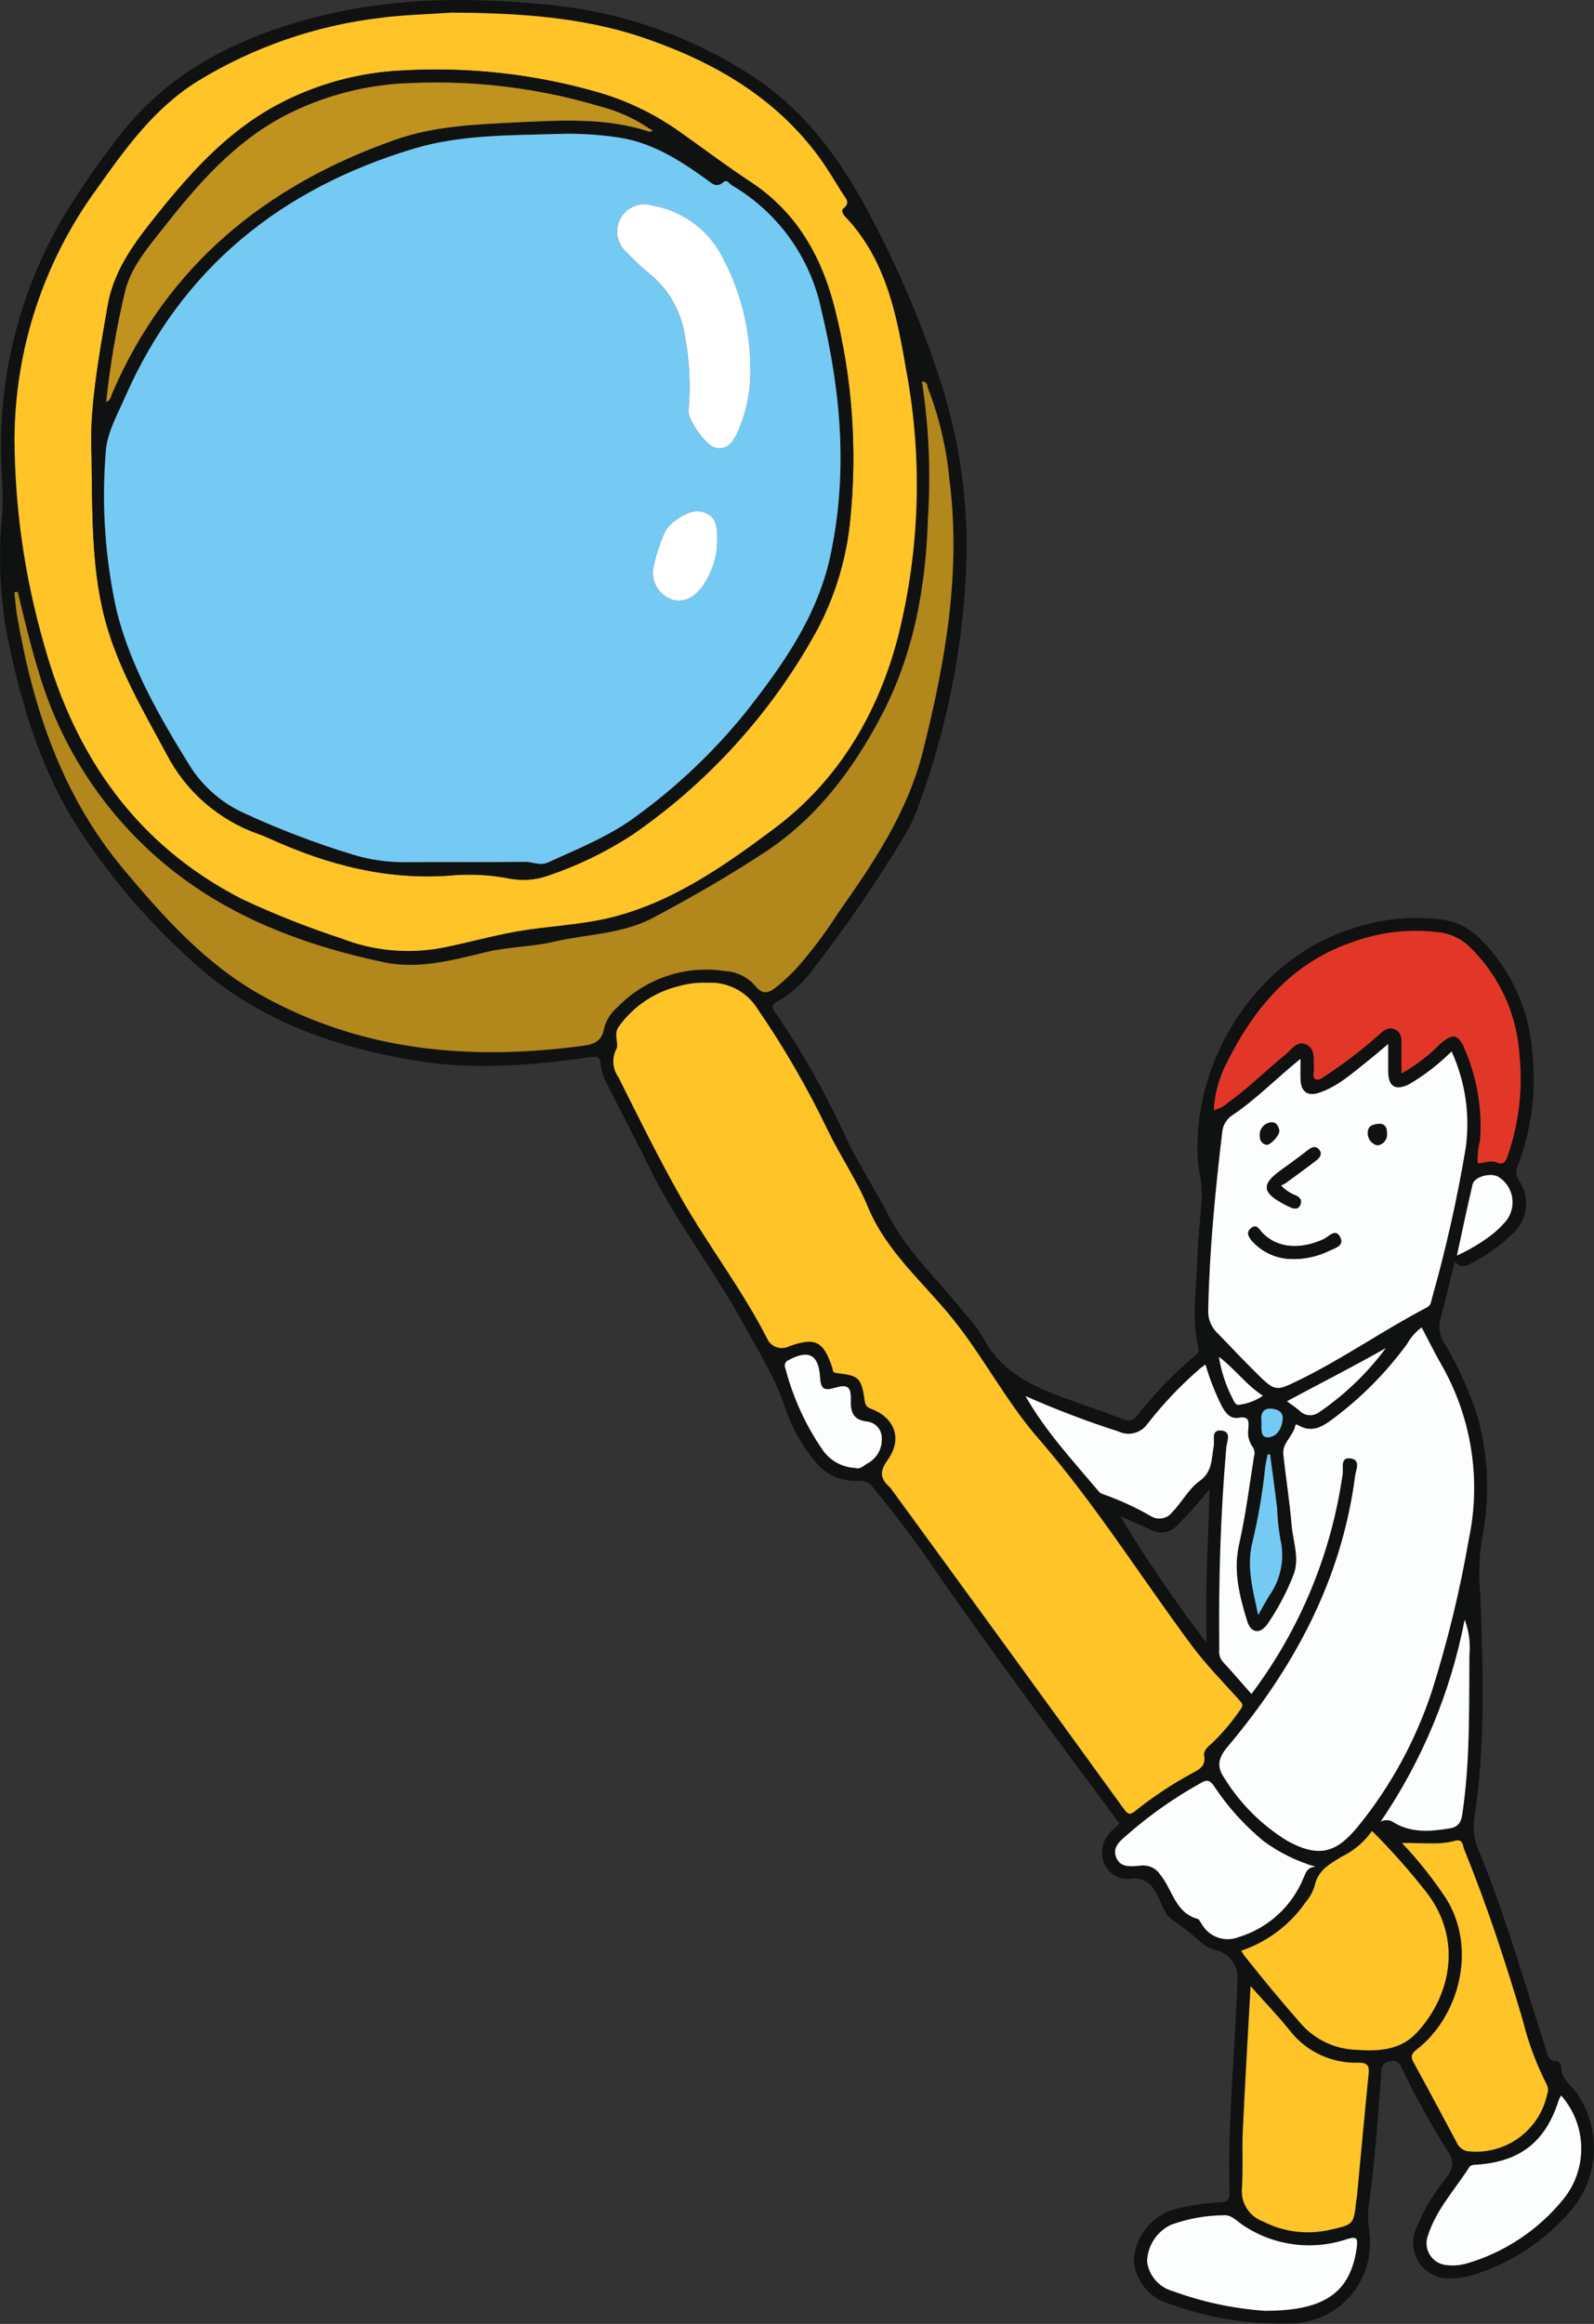 <?xml version="1.0" encoding="UTF-8"?><svg id="a" xmlns="http://www.w3.org/2000/svg" width="160.012" height="233.224" xmlns:xlink="http://www.w3.org/1999/xlink" viewBox="0 0 160.012 233.224"><rect x="0" y="0" width="160.012" height="233.224" fill="#333333" stroke="none"/><defs><clipPath id="b"><rect x=".012" y="0" width="160" height="233.224" fill="none" stroke-width="0"/></clipPath></defs><g clip-path="url(#b)"><g id="c"><path id="d" d="m146.052,126.585c-.524,2.1-.984,4.063-1.516,6.011-.145.877.083,1.775.629,2.476,1.264,2.187,2.303,4.496,3.1,6.893,1.192,4.204,1.339,8.635.429,12.908-.226,1.669-.261,3.359-.106,5.036.294,7.562.548,15.126-.6,22.643-.156,1.065,0,2.152.446,3.131,2.663,6.463,4.562,13.185,6.7,19.825.191.591.218,1.384,1.194,1.364.14,0,.418.376.41.569-.043,1.121.824,1.683,1.4,2.425,2.66,3.635,2.458,8.625-.486,12.033-2.658,3.088-6.15,5.345-10.058,6.5-.611.165-1.24.25-1.873.251-1.959.171-3.686-1.279-3.857-3.238-.052-.59.045-1.185.281-1.728.724-1.801,1.714-3.483,2.937-4.991.7-.973,1.081-1.585.189-2.9-1.687-2.668-3.211-5.436-4.564-8.288-.351-.68-.658-.8-1.354-.584-.409.058-.702.426-.666.838-.367,4.586-.656,9.181-1.307,13.739-.21,1.472.274,2.888.111,4.384-.378,4.089-3.78,7.233-7.886,7.29-4.139.139-8.266-.52-12.156-1.941-2.023-.542-3.482-2.304-3.638-4.393.147-2.342,1.711-4.355,3.944-5.076,1.55-.414,3.139-.665,4.741-.75.67-.053.943-.149.922-.9-.2-7.152.576-14.27.8-21.407.125-1.393-.791-2.668-2.152-2.993-.411-.088-.802-.253-1.152-.487-1.009-.918-2.078-1.768-3.2-2.545-.955-.586-1.12-1.987-1.81-2.958-.445-.83-1.355-1.3-2.289-1.181-1.18.179-2.331-.468-2.79-1.57-.453-1.188-.089-2.532.9-3.33.208-.2.418-.4.661-.628-6.5-8.762-13.039-17.462-19.2-26.439-1.743-2.541-3.648-4.966-5.6-7.352-.312-.44-.839-.674-1.374-.611-1.719.126-3.387-.623-4.434-1.992-1.267-1.531-2.249-3.277-2.9-5.155-.995-3.124-2.748-5.848-4.291-8.681-2.9-5.327-6.712-10.109-9.381-15.583-1.363-2.8-2.838-5.535-4.226-8.318-.354-.622-.583-1.308-.674-2.018-.055-.933-.527-.847-1.153-.758-5.668.807-11.41,1.289-17.048.393-8.672-1.378-16.8-4.252-23.357-10.525-4.394-4.024-8.231-8.618-11.408-13.659-3.544-5.883-5.414-12.374-6.713-19.054-.66-3.836-.8-7.744-.416-11.618.18-2.321-.145-4.552-.115-6.825-.01-8.562,2.404-16.952,6.962-24.2,1.536-2.424,3.2-4.762,4.96-7.029C17.22,6.889,24.411,3.51,32.389,1.55c7.384-1.814,14.868-1.828,22.406-1.099,7.371.667,14.468,3.122,20.676,7.151,5.265,3.405,8.809,8.255,11.707,13.7,3.003,5.587,5.483,11.44,7.407,17.484,1.869,6,2.678,12.279,2.392,18.557-.376,7.97-1.96,15.836-4.7,23.33-.383,1.116-.878,2.19-1.477,3.207-2.835,4.693-5.94,9.218-9.3,13.551-.931,1.263-2.118,2.316-3.484,3.089-.577.312-.563.578-.217,1.053,2.769,4.029,5.175,8.296,7.188,12.751,1.275,2.615,2.872,5.056,4.2,7.636,1.962,3.818,5.147,6.635,7.729,9.942.661.712,1.252,1.485,1.764,2.311,1.606,3.2,4.493,4.691,7.614,5.879,2.159.822,4.359,1.537,6.518,2.359.463.235,1.029.085,1.314-.349,1.753-2.226,3.726-4.27,5.889-6.1.255-.161.368-.474.277-.761-.7-2.971-.181-5.965-.1-8.945.056-2.151.383-4.294.448-6.445.036-1.2-.343-2.385-.406-3.6-.53-10.384,6.393-20.5,16-23.207,2.789-.873,5.734-1.128,8.632-.748,1.466.236,2.812.953,3.826,2.039,3.035,3.053,4.859,7.104,5.131,11.4.409,3.836-.1,7.715-1.486,11.315-.207.456-.161.987.121,1.4,1.196,1.709.91,4.045-.662,5.415-1.279,1.23-2.74,2.254-4.333,3.035-.458.308-1.08.186-1.388-.272-.008-.011-.015-.023-.022-.035M45.279,1.268c-2.476.176-4.756.217-7.023.516-6.546.765-12.846,2.947-18.464,6.392-4.35,2.723-7.23,6.769-10.121,10.844C4.368,26.301,1.493,35.068,1.454,44.075c.035,7.014,1.045,13.988,3,20.724,3.124,11.195,9.289,20.02,19.831,25.426,3.236,1.513,6.56,2.83,9.954,3.944,3.201,1.253,6.689,1.587,10.07.964,2.557-.5,5.07-1.222,7.634-1.668,3.03-.527,6.148-.625,9.13-1.328,6.324-1.492,11.62-5.231,16.662-9,6.411-4.791,10.44-11.576,12.433-19.334,2.154-8.634,2.441-17.628.843-26.382-.971-5.652-2-11.331-6.213-15.723-.233-.243-.36-.621-.136-.791.746-.566.207-1.013-.074-1.465-.758-1.216-1.486-2.456-2.328-3.612-4.395-6.045-10.568-9.588-17.449-11.968-6.372-2.205-13.043-2.56-19.532-2.594m25.71,97.363c-.977-.03-1.954.09-2.894.358-2.44.598-4.581,2.059-6.026,4.114-.483.736.077,1.7-.193,2.17-.479.91-.399,2.012.205,2.844,2.035,4.062,4.039,8.141,6.283,12.1,2.764,4.871,6.225,9.315,8.751,14.337.455.701,1.366.944,2.11.563,2.626-.935,3.424-.516,4.315,2.124.083.245-.019.517.462.571,2.245.252,2.456.474,2.789,2.712.067.449.129.67.644.865,2.411.914,3.186,3.032,1.664,5.15-.879,1.222-.692,1.923.264,2.765.056.061.106.128.148.2,7.77,10.667,15.533,21.342,23.29,32.025.441.608.642.643,1.2.191,1.746-1.395,3.611-2.633,5.574-3.7.724-.4,1.495-.7,1.3-1.818-.09-.517.387-.907.776-1.237,1.062-1.025,2.019-2.156,2.854-3.373.367-.466.194-.638-.123-.989-1.61-1.788-3.312-3.514-4.743-5.439-5.153-6.934-9.736-14.275-15.436-20.826-3.228-3.709-5.5-8.175-8.607-12.025-2.939-3.64-6.614-6.676-8.489-11.211-1.1-2.65-2.773-5.087-4.034-7.7-2.023-4.213-4.367-8.264-7.013-12.116-1.07-1.754-3.022-2.773-5.073-2.647m31.954,41.463c1.994,3.515,4.724,6.451,7.3,9.507.096.136.23.242.384.306,1.706.593,3.352,1.344,4.917,2.244.7.435,1.615.268,2.116-.386.984-1,1.658-2.35,2.741-3.126,1.354-.971,1.191-2.241,1.442-3.5.119-.6-.342-1.739.838-1.573.981.138.47,1.135.421,1.706-.58,6.744-.782,13.5-.7,20.264-.059.418.054.843.313,1.176.979,1.064,1.923,2.161,2.913,3.282,4.878-6.478,8.03-14.089,9.162-22.119.084-.583-.282-1.653.776-1.523,1.083.132.546,1.184.47,1.766-1.352,10.417-6.124,19.242-12.789,27.162-.924,1.1-1.171,1.962-.317,3.185,1.584,2.559,3.747,4.711,6.314,6.281,3.356,1.837,5.051,1.031,7.157-1.547,3.239-4.01,5.725-8.573,7.335-13.47,1.584-5.016,2.828-10.133,3.722-15.317,1.255-6.011.245-12.274-2.835-17.586-.671-1.173-1.265-2.391-1.908-3.616-.607.446-1.11,1.018-1.475,1.677-2.049,2.8-4.497,5.285-7.266,7.377-1.029.769-2.143,1.609-3.572.806-.142-.08-.333-.211-.384.031-.214,1.026-1.307,1.707-1.19,2.829.25,2.392.636,4.77.838,7.165.136,1.622.8,3.257.206,4.882-.668,1.729-1.531,3.377-2.572,4.91-.742,1.13-1.708,1.07-2.1-.194-.773-2.5-1.414-5.049-.818-7.7.657-2.924,1.039-5.893,1.5-8.849.106-.323.051-.678-.148-.954-.371-.525-.521-1.175-.418-1.81.053-.757.081-1.3-.994-1.1-.8.145-1.286-.472-1.657-1.133-.677-1.351-1.23-2.762-1.652-4.213-.243.177-.379.269-.508.371-1.954,1.684-3.736,3.557-5.32,5.593-.656.926-1.883,1.246-2.907.756-3.173-1.018-6.289-2.205-9.335-3.556M1.781,59.402l-.329.034c.081.759.122,1.526.251,2.277,1.593,9.343,4.508,18.132,10.715,25.543,4.082,4.874,8.327,9.6,13.971,12.717,10.093,5.571,20.945,6.485,32.163,4.979,1.174-.158,1.878-.5,2.091-1.78.225-.822.697-1.555,1.352-2.1,2.783-2.871,6.781-4.219,10.734-3.62,1.159.049,2.249.561,3.028,1.42.868,1.154,1.568.681,2.332.062.619-.511,1.207-1.057,1.763-1.636,1.573-1.766,3-3.656,4.269-5.651,3.542-5.031,6.969-10.068,8.515-16.216,2.269-9.023,3.871-18.038,2.657-27.4-.296-3.095-1.012-6.136-2.129-9.038-.1-.248-.041-.693-.612-.7.688,4.499.891,9.058.605,13.6-.215,6.963-1.4,13.721-4.71,20-2.865,5.424-6.486,10.221-11.63,13.609-3.614,2.381-7.387,4.546-11.219,6.587-3.152,1.68-6.716,1.649-10.073,2.437-2.178.511-4.513.487-6.732,1.026-3.374.82-6.824,1.746-10.253,1.021-7.21-1.524-14.142-4-20.131-8.388-6.958-5.121-12.049-12.378-14.498-20.663-.837-2.674-1.474-5.4-2.128-8.119m128.767,46.865c-2.428,1.964-4.427,4.042-6.81,5.641-.606.386-.995,1.034-1.05,1.751-.7,5.914-1.279,11.837-1.4,17.8-.05.847.266,1.674.867,2.272,1.39,1.418,2.738,2.879,4.158,4.266,1.689,1.651,1.833,1.6,3.949.578,4.475-2.171,8.549-5.043,12.947-7.346.44-.23.437-.545.528-.9,1.412-4.981,2.547-10.036,3.4-15.143.448-3.29-.044-6.639-1.42-9.661-1.284,1.278-2.723,2.389-4.284,3.307-1.389.664-2.081.2-2.082-1.324v-2.733c-.771.646-1.368,1.173-1.994,1.664-1.555,1.22-3.018,2.591-4.946,3.234-1.132.378-1.8-.092-1.857-1.279-.03-.628-.005-1.258-.005-2.124m-8.7,5.139c.537-.137,1.032-.402,1.443-.773,2.034-1.448,3.787-3.232,5.726-4.791.627-.5,1.159-1.47,2.13-1.007s.651,1.535.75,2.386c.042.364-.225.864.14,1.065.4.222.77-.194,1.122-.409,1.766-1.153,3.445-2.434,5.024-3.832.546-.455,1.07-1.11,1.867-.73s.614,1.214.627,1.917c.014.777,0,1.554,0,2.495,1.414-.785,2.707-1.77,3.839-2.924,1.3-1.171,1.891-1.07,2.562.589,1.216,2.871,1.726,5.991,1.486,9.1-.196.73-.272,1.487-.224,2.241.651,0,1.275-.329,1.893-.075.688.283.894-.065,1.1-.642,1.126-3.24,1.532-6.687,1.191-10.1-.246-4.084-1.996-7.931-4.912-10.8-.797-.82-1.841-1.357-2.972-1.528-3.021-.412-6.098-.074-8.957.985-6.223,2.151-10.027,6.868-12.78,12.582-.621,1.336-.982,2.779-1.062,4.25m2.749,84.365c.146.226.242.406.366.563,1.785,2.244,3.6,4.456,5.5,6.613,1.391,1.664,3.417,2.667,5.583,2.766,2.287.154,4.512.09,6.2-1.743,3.46-3.748,4.542-9.407.953-14.049-1.694-2.168-3.523-4.228-5.474-6.168-.773,1.101-1.815,1.986-3.026,2.572-1.176.717-2.409,1.357-2.729,2.932-.185.605-.493,1.165-.906,1.645-1.576,2.278-3.845,3.985-6.47,4.869m.944,3.561c-.271,4.964-.557,9.716-.779,14.47-.091,1.94.042,3.892-.09,5.827-.129,1.468.755,2.836,2.146,3.323,2.043,1.047,4.389,1.344,6.629.839,2.418-.547,2.431-.487,2.69-2.852.018-.168.061-.333.077-.5.39-4.115.766-8.231,1.177-12.344.082-.818-.161-1.082-1.006-1.088-2.66.098-5.207-1.076-6.86-3.162-1.209-1.51-2.558-2.908-3.984-4.512m15.195-14.375c1.645,1.732,3.134,3.606,4.45,5.6,3.16,5.089,1.218,11.9-2.948,15.113-.549.424-.658.717-.325,1.323,1.477,2.689,2.918,5.4,4.363,8.1.241.499.745.818,1.3.822,3.68.308,7.009-2.183,7.753-5.8.1-.28.089-.589-.031-.861-1.073-2.093-1.897-4.304-2.454-6.589-1.71-5.76-3.579-11.463-5.845-17.03-.164-.4-.123-1.118-.915-.9-1.661.456-3.353.19-5.345.221m-8.661,2.386c-1.879-.541-3.648-1.411-5.224-2.569-1.928-1.585-3.607-3.45-4.982-5.533-.406-.589-.7-.666-1.289-.321-2.586,1.43-5.015,3.126-7.247,5.062-.741.677-1.774,1.334-1.248,2.5.459,1.019,1.579.815,2.491.739.756-.077,1.491.278,1.9.918,1.229,1.487,1.486,3.808,3.746,4.434.192.053.308.383.457.586.75,1.252,2.294,1.779,3.653,1.246,2.952-.893,5.345-3.069,6.514-5.923.238-.557.382-1.114,1.231-1.14m-5.137,44.557c6.131.029,8.643-1.92,9.252-6.33.141-1.023-.039-1.138-1-.85-3.493,1.168-7.33.654-10.392-1.392-.568-.367-1.176-1.069-1.909-1.012-1.813.011-3.611.332-5.316.948-1.45.674-2.391,2.115-2.425,3.714.193,1.425,1.225,2.593,2.614,2.963,2.951,1.08,6.039,1.74,9.173,1.96m29.778-21.601c-.085.135-.16.276-.224.423-1.323,4.21-3.854,6.214-8.258,6.519-.3.021-.576-.007-.771.3-1.424,2.229-3.278,4.2-4.105,6.786-.442,1.132.117,2.408,1.249,2.85.141.055.288.095.437.12.712.107,1.439.064,2.134-.125,3.839-1.11,7.246-3.369,9.764-6.472,2.473-3.057,2.378-7.453-.226-10.4m-18.114-27.489c.452-.24,1.005-.185,1.4.141,1.77,1.01,3.632.852,5.528.536.852-.142,1.138-.581,1.265-1.431.79-5.288.673-10.61.71-15.927.121-1.217-.04-2.445-.471-3.589-1.398,7.261-4.268,14.16-8.433,20.27m-26.145-30.655c2.657,4.399,5.554,8.649,8.679,12.729-.193-5.322.165-10.223.3-15.433-1.028,1.269-2.119,2.485-3.271,3.643-.676.74-1.772.919-2.648.433-1-.492-2.039-.917-3.061-1.371m-26.609-4.844c.529.211.918-.3,1.32-.492.904-.517,1.429-1.508,1.351-2.546-.016-.805-.61-1.481-1.406-1.6-1.478-.154-1.737-.923-1.7-2.215.034-1.326-.356-1.536-1.588-1.183-1.132.325-1.426.115-1.5-1.072-.135-2.261-1.157-2.8-3.162-1.7-.303.114-.457.452-.343.756.008.021.017.041.027.061.76,2.935,2.03,5.714,3.751,8.21.747,1.068,1.947,1.728,3.249,1.786m41.656-1.351h-.244c-.086.437-.2.87-.253,1.312-.255,2.512-.679,5.004-1.269,7.459-.628,2.442.017,4.741.566,7.346.456-.8.754-1.35,1.076-1.885,1.197-1.655,1.617-3.748,1.151-5.737-.184-1.036-.293-2.085-.327-3.137-.216-1.787-.465-3.57-.7-5.355m18.754-19.971c1.242-.56,2.417-1.26,3.5-2.086.497-.39.955-.827,1.367-1.306,1.077-1.259.929-3.153-.33-4.23-.116-.099-.24-.19-.37-.27-.741-.459-2.41-.025-2.587.731-.552,2.362-1.049,4.736-1.579,7.16m-7.135,9.293c-3.25,1.853-6.577,3.533-9.924,5.333.477.355.858.617,1.215.909.499.55,1.324.652,1.942.241,2.603-1.766,4.89-3.957,6.766-6.482m-16.754.883c.226,1.432.678,2.82,1.339,4.11.172.313.293.814.781.674.822-.115,1.606-.419,2.291-.888-1.729-1.123-2.86-2.756-4.411-3.9m4.271,6.49c0,.726-.128,1.619.666,1.579.882-.044,1.351-.855,1.461-1.776.1-.841-.609-1.048-1.093-1.1-.952-.1-1.137.61-1.033,1.294" fill="#101111" stroke-width="0"/><path id="e" d="m45.279,1.268c6.49.035,13.16.389,19.534,2.594,6.877,2.38,13.052,5.925,17.452,11.969.842,1.157,1.57,2.4,2.328,3.612.282.452.82.9.074,1.465-.224.17-.1.548.136.791,4.215,4.391,5.241,10.07,6.213,15.722,1.598,8.754,1.31,17.749-.844,26.383-1.992,7.759-6.021,14.543-12.433,19.334-5.042,3.768-10.338,7.507-16.662,9-2.981.7-6.1.8-9.13,1.328-2.564.446-5.078,1.173-7.634,1.668-3.381.623-6.869.289-10.07-.964-3.394-1.114-6.717-2.431-9.953-3.944-10.543-5.407-16.708-14.232-19.832-25.427-1.955-6.736-2.965-13.71-3-20.724.039-9.007,2.914-17.774,8.217-25.055,2.891-4.075,5.771-8.121,10.121-10.844,5.617-3.444,11.915-5.624,18.459-6.389,2.267-.3,4.547-.34,7.023-.516M9.19,45.737c.067,6,.037,10.922,1.17,15.72,1.212,5.136,3.9,9.642,6.372,14.239,1.943,3.748,5.244,6.613,9.228,8.009.316.115.633.231.938.371,5.989,2.753,12.2,4.365,18.863,3.743,1.813-.114,3.633.006,5.415.357,1.294.238,2.627.131,3.867-.309,2.95-.998,5.764-2.361,8.377-4.056,7.406-5.091,13.571-11.785,18.038-19.583,2.11-3.615,3.427-7.637,3.862-11.8.757-7.11.261-14.298-1.466-21.236-1.317-5.345-3.822-9.855-8.546-12.962-2.359-1.551-4.616-3.259-6.923-4.89-2.459-1.774-5.196-3.126-8.1-4-6.408-1.876-13.088-2.646-19.755-2.276-4.474.183-8.848,1.383-12.79,3.508-5.143,2.786-8.876,7.054-12.437,11.544-2.036,2.568-3.9,5.193-4.483,8.505-.942,5.366-1.884,10.731-1.63,15.116" fill="#ffc427" stroke-width="0"/><path id="f" d="m70.989,98.63c2.051-.126,4.003.893,5.073,2.647,2.646,3.852,4.99,7.903,7.013,12.116,1.261,2.616,2.938,5.052,4.034,7.7,1.875,4.535,5.55,7.571,8.489,11.211,3.109,3.85,5.38,8.315,8.607,12.025,5.7,6.551,10.283,13.892,15.436,20.826,1.431,1.925,3.133,3.651,4.743,5.439.316.351.49.523.123.989-.835,1.218-1.792,2.348-2.854,3.373-.389.33-.866.719-.776,1.237.194,1.115-.577,1.418-1.3,1.818-1.963,1.067-3.828,2.305-5.574,3.7-.558.452-.759.417-1.2-.191-7.741-10.691-15.505-21.366-23.29-32.025-.042-.072-.092-.139-.148-.2-.956-.842-1.142-1.543-.264-2.765,1.522-2.117.747-4.236-1.664-5.15-.516-.2-.578-.416-.644-.865-.332-2.238-.544-2.459-2.788-2.712-.481-.054-.379-.326-.462-.571-.891-2.64-1.689-3.059-4.315-2.125-.744.381-1.655.138-2.11-.563-2.526-5.022-5.986-9.466-8.751-14.337-2.244-3.955-4.249-8.033-6.283-12.1-.604-.832-.684-1.934-.205-2.844.27-.467-.29-1.433.193-2.17,1.445-2.055,3.586-3.516,6.026-4.114.941-.267,1.917-.388,2.894-.358" fill="#ffc427" stroke-width="0"/><path id="g" d="m102.942,140.106c3.046,1.351,6.162,2.538,9.335,3.556,1.024.49,2.251.17,2.907-.756,1.584-2.036,3.366-3.909,5.32-5.593.129-.1.265-.194.508-.371.422,1.452.975,2.862,1.652,4.214.371.661.853,1.278,1.657,1.133,1.075-.193,1.046.346.994,1.1-.102.634.048,1.284.418,1.809.199.276.254.631.148.954-.459,2.956-.841,5.925-1.5,8.849-.6,2.651.045,5.2.818,7.7.391,1.264,1.357,1.323,2.1.194,1.042-1.534,1.904-3.181,2.572-4.911.6-1.625-.069-3.26-.206-4.882-.2-2.395-.588-4.774-.838-7.165-.117-1.122.976-1.8,1.19-2.829.05-.242.242-.111.384-.031,1.429.8,2.543-.037,3.572-.806,2.769-2.092,5.217-4.578,7.266-7.378.365-.659.868-1.231,1.475-1.677.644,1.224,1.237,2.442,1.908,3.616,3.08,5.314,4.089,11.578,2.832,17.59-.894,5.184-2.138,10.301-3.722,15.317-1.611,4.896-4.096,9.46-7.335,13.469-2.106,2.578-3.8,3.384-7.157,1.547-2.567-1.57-4.73-3.722-6.314-6.281-.854-1.223-.607-2.087.317-3.185,6.664-7.919,11.437-16.744,12.789-27.161.076-.582.613-1.634-.47-1.766-1.058-.129-.692.941-.776,1.523-1.132,8.03-4.284,15.641-9.162,22.119-.99-1.121-1.934-2.218-2.913-3.282-.26-.333-.372-.758-.313-1.176-.084-6.766.119-13.52.7-20.264.049-.572.56-1.568-.421-1.706-1.18-.166-.719.975-.838,1.573-.251,1.261-.088,2.532-1.442,3.5-1.082.776-1.756,2.129-2.741,3.125-.501.654-1.417.821-2.116.386-1.565-.9-3.211-1.652-4.917-2.245-.154-.064-.287-.17-.384-.306-2.574-3.056-5.3-5.992-7.3-9.507" fill="#fcfdfd" stroke-width="0"/><path id="h" d="m1.782,59.403c.654,2.722,1.291,5.446,2.128,8.119,2.449,8.286,7.541,15.544,14.5,20.666,5.99,4.393,12.922,6.864,20.131,8.388,3.428.725,6.879-.2,10.253-1.021,2.219-.539,4.554-.516,6.732-1.026,3.357-.787,6.921-.757,10.073-2.437,3.832-2.042,7.6-4.206,11.219-6.587,5.144-3.389,8.765-8.187,11.629-13.617,3.31-6.275,4.5-13.033,4.71-20,.286-4.542.083-9.101-.605-13.6.571.007.507.453.612.7,1.117,2.902,1.833,5.943,2.129,9.038,1.215,9.359-.388,18.375-2.657,27.4-1.546,6.147-4.973,11.185-8.515,16.216-1.269,1.995-2.696,3.885-4.269,5.651-.556.579-1.144,1.125-1.763,1.636-.764.619-1.463,1.092-2.332-.062-.779-.859-1.869-1.371-3.028-1.42-3.953-.599-7.951.75-10.733,3.621-.655.545-1.127,1.278-1.352,2.1-.213,1.28-.917,1.623-2.091,1.78-11.218,1.506-22.07.593-32.163-4.979-5.644-3.116-9.889-7.842-13.971-12.716-6.207-7.412-9.122-16.2-10.715-25.543-.128-.751-.169-1.518-.251-2.277l.329-.034" fill="#b2871b" stroke-width="0"/><path id="i" d="m130.549,106.267c0,.866-.024,1.5.005,2.124.056,1.187.726,1.657,1.857,1.279,1.928-.643,3.391-2.014,4.946-3.235.626-.491,1.223-1.019,1.994-1.664v2.733c0,1.529.693,1.988,2.082,1.324,1.561-.918,3-2.029,4.284-3.307,1.376,3.022,1.868,6.371,1.42,9.661-.853,5.107-1.988,10.162-3.4,15.143-.091.357-.088.672-.528.9-4.4,2.3-8.471,5.174-12.947,7.346-2.116,1.026-2.26,1.073-3.949-.578-1.42-1.387-2.768-2.848-4.158-4.266-.601-.598-.917-1.425-.867-2.272.119-5.961.7-11.884,1.4-17.8.055-.716.444-1.365,1.05-1.751,2.382-1.6,4.382-3.677,6.81-5.641m-.955,20.084c1.316.045,2.623-.232,3.808-.806.556-.281,1.55-.489,1.15-1.343-.461-.987-1.152-.087-1.664.151-2.408,1.122-4.751.9-6.2-.669-.3-.328-.547-.88-1.1-.428s-.2.925.122,1.311c.998,1.1,2.402,1.744,3.887,1.783m-1.013-7.374c.156-.062.305-.137.448-.225,1.054-.769,2.115-1.53,3.143-2.332.339-.265.6-.678.2-1.085-.372-.377-.729-.184-1.106.113-.891.7-1.817,1.362-2.736,2.03-1.895,1.375-1.829,2.2.271,3.321.255.145.518.276.787.393.382.154.758.186.946-.289.173-.438-.027-.723-.425-.911-.579-.22-1.102-.567-1.53-1.015m9.693-4.035c.58-.063,1.003-.578.953-1.159.025-.565-.185-1.046-.851-.981-.489.048-1.052.151-1.061.844-.053.613.358,1.169.959,1.3m-11.127-.047c.471-.025,1.344-1.032,1.268-1.456-.089-.492-.363-.9-.932-.781-.648.124-1.091.727-1.014,1.382-.026.416.267.785.678.855" fill="#fcfdfd" stroke-width="0"/><path id="j" d="m121.847,111.407c.08-1.471.441-2.914,1.062-4.25,2.753-5.714,6.557-10.431,12.78-12.582,2.859-1.059,5.936-1.397,8.957-.985,1.131.171,2.176.708,2.973,1.529,2.916,2.869,4.666,6.716,4.912,10.8.341,3.413-.065,6.86-1.191,10.1-.211.577-.417.925-1.1.642-.618-.255-1.242.074-1.893.075-.048-.754.028-1.511.224-2.241.24-3.109-.27-6.229-1.486-9.1-.671-1.66-1.259-1.761-2.562-.589-1.132,1.154-2.425,2.139-3.839,2.924,0-.941.011-1.718,0-2.495-.013-.7.169-1.538-.627-1.917s-1.321.275-1.867.73c-1.579,1.398-3.258,2.679-5.024,3.832-.352.215-.717.631-1.122.409-.365-.2-.1-.7-.14-1.065-.1-.851.227-1.92-.75-2.386s-1.5.5-2.13,1.007c-1.94,1.56-3.692,3.344-5.726,4.791-.411.371-.906.636-1.443.773" fill="#e23728" stroke-width="0"/><path id="k" d="m124.596,195.772c2.625-.884,4.894-2.591,6.47-4.869.413-.48.721-1.04.906-1.645.32-1.575,1.552-2.215,2.729-2.932,1.211-.586,2.253-1.472,3.026-2.573,1.951,1.94,3.78,4,5.474,6.168,3.588,4.642,2.507,10.3-.953,14.049-1.692,1.833-3.917,1.9-6.2,1.743-2.166-.099-4.192-1.102-5.583-2.766-1.894-2.157-3.713-4.369-5.5-6.613-.125-.157-.221-.337-.366-.563" fill="#ffc427" stroke-width="0"/><path id="l" d="m125.54,199.333c1.426,1.6,2.775,3,3.984,4.513,1.653,2.086,4.2,3.26,6.86,3.162.846.005,1.088.27,1.006,1.088-.411,4.113-.787,8.229-1.177,12.344-.016.168-.059.333-.077.5-.259,2.366-.272,2.305-2.69,2.852-2.24.505-4.586.208-6.629-.839-1.391-.486-2.275-1.855-2.146-3.323.132-1.935,0-3.887.09-5.827.223-4.755.508-9.507.779-14.47" fill="#ffc427" stroke-width="0"/><path id="m" d="m140.734,184.957c1.992-.031,3.684.235,5.345-.221.792-.218.751.5.916.9,2.266,5.567,4.134,11.27,5.845,17.03.557,2.285,1.381,4.496,2.454,6.589.12.272.131.58.031.86-.744,3.617-4.073,6.108-7.753,5.8-.555-.004-1.059-.323-1.3-.822-1.445-2.707-2.886-5.416-4.363-8.1-.333-.605-.224-.9.325-1.323,4.166-3.217,6.108-10.024,2.948-15.113-1.316-1.994-2.805-3.868-4.45-5.6" fill="#ffc427" stroke-width="0"/><path id="n" d="m132.074,187.345c-.849.026-.993.583-1.231,1.14-1.169,2.854-3.562,5.03-6.514,5.923-1.359.533-2.903.006-3.653-1.246-.149-.2-.266-.532-.458-.586-2.26-.625-2.517-2.947-3.746-4.434-.409-.64-1.144-.995-1.9-.918-.911.076-2.032.28-2.491-.739-.527-1.169.506-1.826,1.248-2.5,2.232-1.936,4.661-3.632,7.247-5.062.586-.344.883-.267,1.289.322,1.375,2.083,3.054,3.948,4.982,5.533,1.576,1.158,3.345,2.028,5.224,2.569" fill="#fcfdfd" stroke-width="0"/><path id="o" d="m126.936,231.906c-3.134-.22-6.222-.88-9.173-1.96-1.389-.37-2.421-1.538-2.614-2.963.034-1.599.975-3.04,2.425-3.714,1.705-.616,3.503-.937,5.316-.948.733-.058,1.341.645,1.909,1.012,3.062,2.046,6.899,2.56,10.392,1.392.958-.288,1.138-.173,1,.85-.609,4.411-3.121,6.359-9.252,6.331" fill="#fcfdfd" stroke-width="0"/><path id="p" d="m156.712,210.304c2.604,2.947,2.7,7.343.226,10.4-2.518,3.103-5.925,5.362-9.764,6.472-.695.189-1.422.232-2.134.125-1.198-.201-2.007-1.335-1.807-2.533.025-.149.065-.296.12-.437.828-2.588,2.681-4.557,4.105-6.786.195-.305.47-.277.771-.3,4.4-.3,6.934-2.309,8.258-6.518.064-.147.138-.288.224-.423" fill="#fcfdfd" stroke-width="0"/><path id="q" d="m138.598,182.816c4.165-6.11,7.035-13.009,8.433-20.27.431,1.144.592,2.372.471,3.589-.037,5.317.08,10.639-.71,15.927-.127.85-.414,1.289-1.266,1.431-1.9.315-3.758.474-5.528-.536-.395-.326-.948-.381-1.4-.141" fill="#fcfdfd" stroke-width="0"/><path id="r" d="m85.841,147.316c-1.302-.058-2.502-.718-3.249-1.786-1.721-2.496-2.991-5.275-3.751-8.21-.148-.288-.034-.641.254-.789.02-.01.041-.019.062-.027,2.005-1.094,3.027-.558,3.162,1.7.071,1.187.364,1.4,1.5,1.072,1.232-.354,1.622-.144,1.587,1.183-.033,1.293.225,2.061,1.7,2.215.796.119,1.39.795,1.406,1.6.078,1.038-.447,2.029-1.351,2.546-.4.194-.792.7-1.32.492" fill="#fcfdfd" stroke-width="0"/><path id="s" d="m127.498,145.965c.235,1.785.484,3.568.7,5.355.034,1.052.143,2.101.327,3.138.466,1.989.046,4.082-1.151,5.737-.323.535-.621,1.084-1.076,1.885-.55-2.6-1.195-4.9-.566-7.346.59-2.454,1.014-4.944,1.269-7.455.052-.441.167-.875.253-1.312h.244" fill="#74caf3" stroke-width="0"/><path id="t" d="m146.251,126.001c.53-2.424,1.027-4.8,1.579-7.16.177-.756,1.845-1.19,2.587-.731,1.408.873,1.843,2.722.97,4.13-.081.13-.171.254-.27.37-.412.479-.87.916-1.367,1.306-1.083.826-2.258,1.526-3.5,2.086" fill="#fcfdfd" stroke-width="0"/><path id="u" d="m139.116,135.294c-1.876,2.525-4.163,4.716-6.766,6.482-.618.412-1.444.309-1.943-.241-.357-.292-.739-.554-1.216-.909,3.347-1.8,6.673-3.479,9.924-5.333" fill="#fcfdfd" stroke-width="0"/><path id="v" d="m122.362,136.177c1.551,1.14,2.682,2.773,4.411,3.9-.685.469-1.469.773-2.291.888-.489.139-.609-.361-.781-.674-.661-1.29-1.113-2.678-1.339-4.11" fill="#fcfdfd" stroke-width="0"/><path id="w" d="m126.634,142.668c-.1-.684.081-1.391,1.033-1.294.485.049,1.194.256,1.093,1.1-.11.921-.579,1.732-1.461,1.776-.794.039-.666-.853-.666-1.579" fill="#74caf3" stroke-width="0"/><path id="x" d="m9.193,45.737c-.257-4.384.686-9.751,1.628-15.116.582-3.313,2.447-5.937,4.483-8.505,3.56-4.49,7.294-8.758,12.437-11.544,3.941-2.123,8.313-3.322,12.786-3.506,6.668-.371,13.35.399,19.759,2.275,2.904.874,5.641,2.226,8.1,4,2.307,1.632,4.563,3.339,6.923,4.891,4.724,3.106,7.229,7.616,8.546,12.962,1.727,6.938,2.223,14.126,1.466,21.236-.435,4.163-1.752,8.185-3.862,11.8-4.466,7.798-10.631,14.491-18.036,19.583-2.613,1.695-5.427,3.058-8.377,4.056-1.24.441-2.573.548-3.867.31-1.782-.351-3.602-.471-5.415-.357-6.664.622-12.874-.99-18.863-3.743-.3-.14-.622-.256-.938-.371-3.984-1.396-7.285-4.261-9.228-8.009-2.471-4.6-5.16-9.1-6.372-14.239-1.132-4.8-1.1-9.719-1.17-15.72M64.949,13.14c.177.108.403.093.564-.038l-.384-.222c-1.464-.988-3.084-1.72-4.793-2.165-6.188-1.86-12.645-2.662-19.1-2.374-4.43.132-8.774,1.26-12.709,3.3-4.985,2.643-8.59,6.749-12,11.08-1.534,1.95-3.208,3.831-3.916,6.29-.903,3.735-1.555,7.525-1.952,11.347.468-.239.481-.606.6-.888,5.54-12.86,15.447-20.881,28.387-25.442,3.966-1.4,8.2-1.552,12.362-1.757,4.331-.213,8.7-.465,12.939.861m-9.065.308c-4.809.151-9.7.082-14.32,1.469-13.308,4-23.328,11.987-29,24.929-.789,1.8-1.848,3.668-1.944,5.547-.436,5.357-.062,10.749,1.11,15.994,1.437,5.645,4.334,10.647,7.376,15.558,1.355,2.109,3.307,3.767,5.609,4.76,3.477,1.593,7.057,2.952,10.715,4.068,1.737.529,3.545.784,5.36.756,3.972-.024,7.945.02,11.917-.031.775-.01,1.492.431,2.325.051,3.059-1.4,6.194-2.637,8.914-4.681,4.069-2.966,7.733-6.45,10.9-10.365,3.715-4.72,7.176-9.6,8.491-15.621,1.831-8.385,1.085-16.674-.919-24.933-1.119-5.179-4.359-9.652-8.93-12.331-.257-.153-.508-.635-.849-.337-.747.653-1.212.1-1.751-.29-2.647-1.9-5.378-3.645-8.68-4.167-2.09-.321-4.206-.446-6.32-.372" fill="#101111" stroke-width="0"/><path id="y" d="m129.594,126.352c-1.485-.039-2.889-.683-3.887-1.783-.325-.386-.681-.858-.123-1.311s.8.1,1.1.428c1.451,1.567,3.794,1.791,6.2.669.511-.238,1.2-1.138,1.664-.151.4.854-.594,1.062-1.15,1.343-1.185.574-2.492.851-3.808.806" fill="#101111" stroke-width="0"/><path id="z" d="m128.581,118.977c.428.448.951.795,1.53,1.015.4.188.6.473.425.911-.187.475-.564.443-.946.289-.269-.117-.532-.248-.787-.393-2.1-1.117-2.166-1.947-.271-3.321.919-.667,1.845-1.327,2.736-2.03.377-.3.734-.49,1.106-.113.4.407.138.82-.2,1.085-1.028.8-2.09,1.563-3.143,2.332-.143.088-.292.163-.448.225" fill="#101111" stroke-width="0"/><path id="aa" d="m138.274,114.942c-.601-.13-1.012-.687-.959-1.3.01-.693.572-.8,1.062-.844.666-.065.875.417.85.981.05.581-.373,1.096-.953,1.159" fill="#101111" stroke-width="0"/><path id="ab" d="m127.147,114.896c-.411-.07-.704-.439-.678-.855-.077-.655.366-1.258,1.014-1.382.569-.124.843.289.932.781.076.424-.8,1.431-1.268,1.456" fill="#101111" stroke-width="0"/><path id="ac" d="m55.884,13.444c2.114-.074,4.23.051,6.32.372,3.3.522,6.033,2.266,8.68,4.167.539.387,1,.944,1.751.29.341-.3.593.183.849.337,4.571,2.681,7.809,7.154,8.927,12.334,2,8.258,2.75,16.547.919,24.933-1.315,6.022-4.776,10.9-8.491,15.621-3.167,3.915-6.831,7.399-10.9,10.365-2.721,2.044-5.856,3.282-8.915,4.681-.833.381-1.55-.061-2.325-.051-3.972.051-7.945.007-11.917.031-1.815.028-3.623-.227-5.36-.756-3.655-1.117-7.232-2.476-10.706-4.068-2.302-.993-4.255-2.651-5.61-4.76-3.042-4.911-5.939-9.912-7.376-15.558-1.173-5.245-1.549-10.636-1.114-15.993.1-1.879,1.156-3.748,1.944-5.547,5.674-12.942,15.694-20.933,29-24.929,4.62-1.387,9.511-1.318,14.32-1.469m19.417,23.033c-.076-3.619-.979-7.172-2.641-10.388-1.362-2.873-4.032-4.908-7.164-5.459-1.441-.455-2.978.345-3.432,1.786-.316,1.001-.031,2.094.732,2.814.754.797,1.556,1.547,2.4,2.248,1.848,1.497,3.091,3.612,3.5,5.955.508,2.567.649,5.193.417,7.8-.088.915,1.751,3.445,2.591,3.678,1.139.316,1.756-.393,2.2-1.256,1.047-2.241,1.526-4.706,1.393-7.176m-3.306,17.668c-.04-.861.049-2.019-.972-2.56-1.12-.593-2.223-.08-3.168.622-.464.294-.845.701-1.109,1.183-.515,1.137-.903,2.327-1.158,3.549-.265,1.338.46,2.676,1.726,3.184,1.125.442,2.324-.024,3.232-1.328.951-1.364,1.457-2.988,1.449-4.651" fill="#74caf3" stroke-width="0"/><path id="ad" d="m64.948,13.136c-4.242-1.326-8.608-1.074-12.939-.861-4.163.2-8.4.359-12.361,1.757-12.94,4.56-22.847,12.582-28.387,25.437-.121.281-.134.649-.6.888.397-3.823,1.049-7.615,1.952-11.351.708-2.459,2.382-4.339,3.916-6.29,3.406-4.331,7.012-8.438,12-11.08,3.935-2.04,8.279-3.168,12.709-3.3,6.455-.288,12.912.514,19.1,2.374,1.709.445,3.329,1.177,4.793,2.165l-.18.259" fill="#c0921e" stroke-width="0"/><path id="ae" d="m65.129,12.876l.384.222c-.161.131-.387.146-.564.038l.18-.259" fill="#c0921e" stroke-width="0"/><path id="af" d="m75.3,36.477c.133,2.47-.346,4.935-1.393,7.176-.443.864-1.059,1.572-2.2,1.256-.84-.233-2.679-2.763-2.591-3.678.232-2.607.092-5.233-.417-7.8-.409-2.343-1.652-4.458-3.5-5.955-.844-.701-1.646-1.451-2.4-2.248-1.099-1.037-1.15-2.768-.114-3.868.72-.764,1.813-1.048,2.814-.732,3.132.551,5.802,2.586,7.164,5.459,1.662,3.216,2.565,6.769,2.641,10.388" fill="#fff" stroke-width="0"/><path id="ag" d="m71.995,54.144c.008,1.663-.498,3.287-1.449,4.651-.909,1.3-2.107,1.77-3.232,1.328-1.266-.508-1.991-1.846-1.726-3.184.255-1.222.643-2.412,1.158-3.549.263-.484.645-.893,1.109-1.189.945-.7,2.048-1.215,3.168-.621,1.022.541.932,1.7.973,2.56" fill="#fff" stroke-width="0"/></g></g></svg>